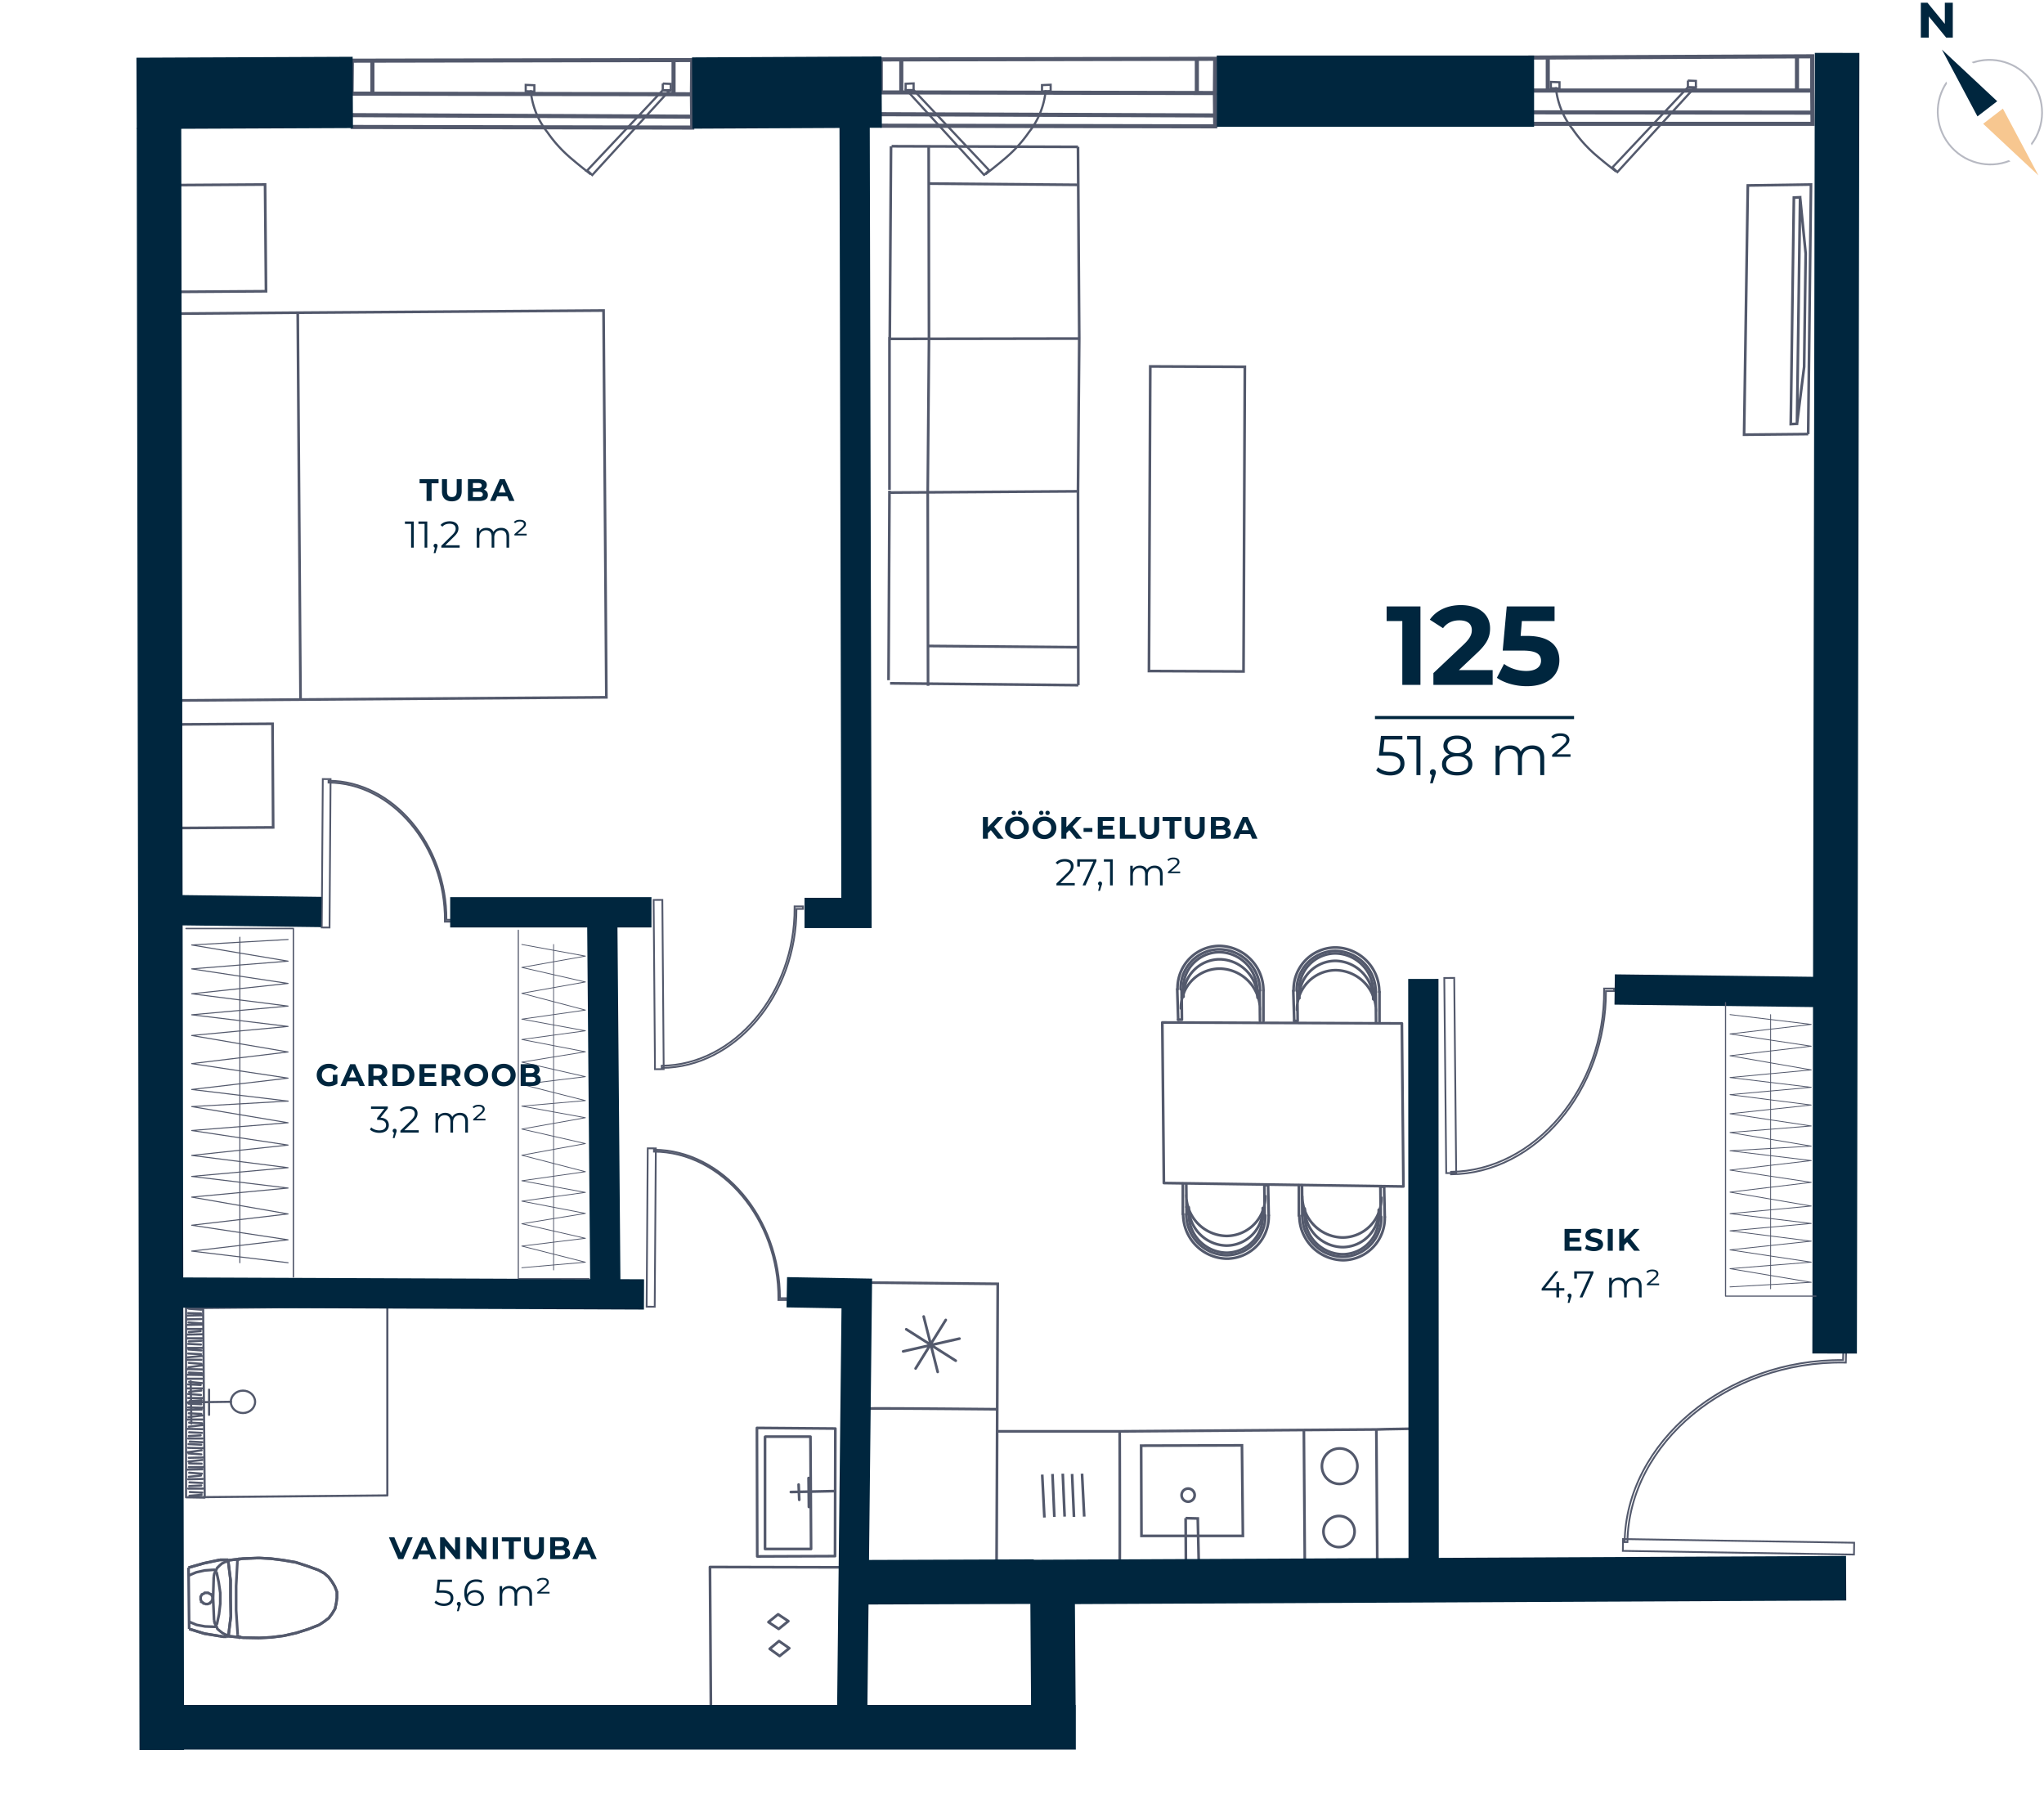 <svg xmlns="http://www.w3.org/2000/svg" width="657" height="584" fill="none" viewBox="0 0 657 584">
  <g clip-path="url(#clip0)">
    <path stroke="#53596C" stroke-miterlimit="10" stroke-width="1.32" d="M491.9 18.5l89.1-.4h1.5v11H491.9V18.5zM497.5 29.2V18.3M577.6 28.6V18.1M582.6 36.2l-90.9-.1M582.5 29.1l.1 10.7h-90.9M283.1 19.1l105.7-.2h1.8l-.1 11-102.8-.2h-4.6V19.1zM289.7 29.8V18.9M384.7 29.5V18.9M390.7 37.1l-107.9-.4"/>
    <path stroke="#53596C" stroke-miterlimit="10" stroke-width="1.32" d="M390.5 29.9l.1 10.7-107.8-.2M113.1 19.5l107.6-.2h1.8l-.1 11-104.6-.2H113l.1-10.6zM119.7 30.2V19.3M216.5 29.9V19.3M222.6 37.5L112.7 37M222.4 30.3l.1 10.7-109.8-.2"/>
    <path stroke="#53596C" stroke-miterlimit="10" stroke-width=".57" d="M521.691 494.618l-.06 3.799 74.291 1.18.06-3.799-74.291-1.18z"/>
    <path stroke="#53596C" stroke-miterlimit="10" stroke-width=".57" d="M592.5 434.2h.9l-.1 3.7h-.5c-37.3-.6-69.2 25.8-69.7 57.7h-.9c.5-32.2 32.6-58.9 70.2-58.5l.1-2.9zM467.432 314.273l-3.2.032.627 62.7 3.2-.032-.627-62.7z"/>
    <path stroke="#53596C" stroke-miterlimit="10" stroke-width=".57" d="M518.8 318.5v-.8h-3.2v.4c.3 31.5-22.3 58.2-49.2 58.5v.8c27.2-.2 49.9-27.1 49.8-58.9h2.6zM212.895 289.201l-2.8.023.436 54.398 2.8-.022-.436-54.399z"/>
    <path stroke="#53596C" stroke-miterlimit="10" stroke-width=".57" d="M258.1 292v-.7h-2.7v.4c.2 27.3-19.3 50.6-42.7 50.8v.7c23.6-.1 43.4-23.5 43.3-51.1h2.1v-.1zM208.201 369.041l-.355 50.899 2.6.018.355-50.899-2.6-.018z"/>
    <path stroke="#53596C" stroke-miterlimit="10" stroke-width=".57" d="M252.7 417.2v.6h-2.5v-.3c.2-25.5-18.1-47.3-40-47.4v-.6c22.1.1 40.5 22 40.5 47.7h2zM103.754 250.369l-.333 47.699 2.5.018.333-47.699-2.5-.018z"/>
    <path stroke="#53596C" stroke-miterlimit="10" stroke-width=".57" d="M145.4 295.6v.6H143v-.3c.2-23.9-17-44.3-37.4-44.4v-.6c20.7.1 38 20.6 37.9 44.7h1.9z"/>
    <path stroke="#53596C" stroke-miterlimit="10" stroke-width=".86" d="M285.9 108.3v49.1M285.6 218.6l.3-60.9M286.4 47l-.4 61.5M298.2 158.2l.4-49.1M286.3 158.3l60.2-.4M346.5 157.9l.4-49.1M346.9 108.8l-60.8.1M298.2 158.2l.1 62.2M298.5 207.6l47.9.4M346.6 220.2l-60.5-.6M346.5 157.9l.1 62.3M286.3 158.3l60.2-.4M298.6 109.1l-.1-62.3M298.6 59l48 .4M286.1 108.9l60.8-.1M346.9 108.8l-.4-61.6M346.5 47.2l-59.9-.2M369.731 117.756l-.427 97.899 30.399.132.428-97.899-30.4-.132zM578.6 63.4l1.8 18.1-.5 36.4-2.3 18.3m1-72.8l-1 72.8-2 .1 1-72.8 2-.1z"/>
    <path stroke="#53596C" stroke-miterlimit="10" stroke-width=".86" d="M581.2 139.5l-20.6.2 1.2-80.1 20.3-.3-.9 80.2z"/>
    <path stroke="#53596C" stroke-linecap="round" stroke-linejoin="round" stroke-width=".86" d="M373.6 328.6l.5 51.6 77 1.1-.5-52.4-77-.3zM380.4 320.3a11.709 11.709 0 0111.4-12h.4a12.357 12.357 0 0112 12.3"/>
    <path stroke="#53596C" stroke-linecap="round" stroke-linejoin="round" stroke-width=".86" d="M380.3 318a11.71 11.71 0 0111.4-12h.4a12.357 12.357 0 0112 12.3"/>
    <path stroke="#53596C" stroke-linecap="round" stroke-linejoin="round" stroke-width=".86" d="M378.5 317.9a13.535 13.535 0 018.003-12.727A13.528 13.528 0 01391.65 304h.55a14.35 14.35 0 0113.9 14.3"/>
    <path stroke="#53596C" stroke-linecap="round" stroke-linejoin="round" stroke-width=".86" d="M379.5 317.9a12.507 12.507 0 0112.2-12.8h.4a13.18 13.18 0 0112.9 13.2M378.4 317.9l.3 9.8M406.1 318.3v9.8"/>
    <path stroke="#53596C" stroke-linecap="round" stroke-linejoin="round" stroke-width=".86" d="M379.6 324.1a12.512 12.512 0 0112.2-12.8h.4a13.167 13.167 0 0112.8 13.2M404.4 318.5v2.3M404.4 320.8l.5-.2M404.9 318.3l.1 9.8M380.4 320.3l-.6.2M380.3 318l.1 2.3M379.8 318.1l.1 9.6M379.9 327.7h-1.2M417.6 320.8a11.709 11.709 0 0111.4-12h.4a12.36 12.36 0 0112 12.3"/>
    <path stroke="#53596C" stroke-linecap="round" stroke-linejoin="round" stroke-width=".86" d="M417.6 318.4a11.709 11.709 0 0111.4-12h.4a12.36 12.36 0 0112 12.3"/>
    <path stroke="#53596C" stroke-linecap="round" stroke-linejoin="round" stroke-width=".86" d="M415.8 318.4a13.543 13.543 0 013.714-9.691A13.534 13.534 0 01429 304.5h.45a14.278 14.278 0 0113.9 14.3"/>
    <path stroke="#53596C" stroke-linecap="round" stroke-linejoin="round" stroke-width=".86" d="M416.8 318.4a12.512 12.512 0 0112.2-12.8h.4a13.167 13.167 0 0112.8 13.2M415.7 318.4l.3 9.7M443.4 318.8v9.8"/>
    <path stroke="#53596C" stroke-linecap="round" stroke-linejoin="round" stroke-width=".86" d="M416.9 324.6a12.507 12.507 0 0112.2-12.8h.4a13.167 13.167 0 0112.8 13.2M441.6 318.9l.1 2.4M441.7 321.3l.5-.2M442.2 318.8l.1 9.8M417.6 320.8l-.5.1M417.6 318.4v2.4M417 318.6l.1 9.5M417.1 328.1H416M443.2 388.8a11.71 11.71 0 01-11.4 12h-.4a12.357 12.357 0 01-12-12.3"/>
    <path stroke="#53596C" stroke-linecap="round" stroke-linejoin="round" stroke-width=".86" d="M443.2 391.1a11.71 11.71 0 01-11.4 12h-.4a12.357 12.357 0 01-12-12.3"/>
    <path stroke="#53596C" stroke-linecap="round" stroke-linejoin="round" stroke-width=".86" d="M445.1 391.1A13.528 13.528 0 01432 405h-.45a14.278 14.278 0 01-13.9-14.3"/>
    <path stroke="#53596C" stroke-linecap="round" stroke-linejoin="round" stroke-width=".86" d="M444 391.1a12.512 12.512 0 01-12.2 12.8h-.4a13.167 13.167 0 01-12.8-13.2M445.1 391.1l-.2-9.7M417.5 390.7v-9.8"/>
    <path stroke="#53596C" stroke-linecap="round" stroke-linejoin="round" stroke-width=".86" d="M444 384.9a12.512 12.512 0 01-12.2 12.8h-.4a13.167 13.167 0 01-12.8-13.2M419.2 390.5v-2.3M419.2 388.2l-.6.2M418.6 390.7l-.1-9.8M443.2 388.8l.6-.2M443.2 391.1v-2.3M443.8 390.9l-.1-9.6M443.7 381.3l1.2.1M405.9 388.3a11.71 11.71 0 01-11.4 12h-.4a12.36 12.36 0 01-12-12.3"/>
    <path stroke="#53596C" stroke-linecap="round" stroke-linejoin="round" stroke-width=".86" d="M405.9 390.6a11.71 11.71 0 01-11.4 12h-.4a12.36 12.36 0 01-12-12.3"/>
    <path stroke="#53596C" stroke-linecap="round" stroke-linejoin="round" stroke-width=".86" d="M407.8 390.6a13.535 13.535 0 01-8.003 12.727 13.528 13.528 0 01-5.147 1.173h-.45a14.278 14.278 0 01-13.9-14.3"/>
    <path stroke="#53596C" stroke-linecap="round" stroke-linejoin="round" stroke-width=".86" d="M406.7 390.6a12.507 12.507 0 01-12.2 12.8h-.4a13.167 13.167 0 01-12.8-13.2M407.8 390.6l-.2-9.7M380.2 390.2v-9.8"/>
    <path stroke="#53596C" stroke-linecap="round" stroke-linejoin="round" stroke-width=".86" d="M406.7 384.4a12.507 12.507 0 01-12.2 12.8h-.4a13.167 13.167 0 01-12.8-13.2M381.9 390.1v-2.3M381.9 387.8l-.6.1M381.4 390.3l-.1-9.8M405.9 388.3l.6-.2M406 390.6l-.1-2.3M406.5 390.4l-.1-9.5M406.4 380.9h1.2"/>
    <path stroke="#53596C" stroke-miterlimit="10" stroke-width=".86" d="M56.3 100.8l38.1-.3 99.6-.7.9 124.3-136.7 1M96.6 224.6l-.9-124.1M57.5 266.1l30.3-.2-.2-33.3-30.4.2M56.2 93.8l29.3-.2-.3-34.3-30.9.2M70.6 525.8l-4.9-.8-4.9-1.5M60.6 503.8l4.9-1.4 5.2-1.1M70.7 501.3h2M72.7 501.3h.2v.2h.2l.3.1v.5M73.4 502.1l.7 5.7v5.7l.1 5.9-.7 5.7M73.5 525.1v.4l-.2.1-.2.2h-.2v.2"/>
    <path stroke="#53596C" stroke-miterlimit="10" stroke-width=".86" d="M72.9 526h-1.1l-1.2-.2M60.7 506.3l2.4-1 2.7-.6 2.7-.2M68.5 504.5h.4l.2.2.3.2v.1l.2.2M69.6 505.2l.7 3.3.5 3.4v3.5l-.4 3.4-.7 3.3M69.7 522.1l-.2.2v.2l-.2.1-.2.2h-.5M68.6 522.8l-2.7-.1-2.7-.5-2.4-1"/>
    <path stroke="#53596C" stroke-miterlimit="10" stroke-width=".86" d="M73.5 525.6l-1.1-.3-.9-.5-.9-.7-.7-.6-.4-1-.5-.9-.2-1M68.8 520.6l-.3-7 .2-6.9M68.7 506.7l.2-1 .5-1 .4-.8.7-.7.8-.7 1-.5 1.1-.4M72.9 501.5l5.2-.6 5.1-.2M83.2 500.7l3.8.2 4 .5 4.1.7 3.7 1.2 3.6 1.3M102.4 504.6l1.8 1 1.4 1.2 1.1 1.5.9 1.5.7 1.8v1.9l-.2 1.6-.4 1.9-.9 1.5-1.1 1.5-1.6 1.2-1.5 1M102.6 522.2l-3.6 1.4-3.8 1.2-4 .9-4 .5-3.8.2M83.4 526.4l-5.2-.1-5.1-.5"/>
    <path stroke="#53596C" stroke-miterlimit="10" stroke-width=".86" d="M77.3 526.3h-.2v-.2h-.2l-.2-.2-.3-.1v-.5"/>
    <path stroke="#53596C" stroke-miterlimit="10" stroke-width=".86" d="M76.4 525.3l-.5-7.8v-7.8l.4-7.7M76.3 502v-.5l.2-.2.2-.2h.2v-.1h.3"/>
    <path stroke="#53596C" stroke-miterlimit="10" stroke-width=".86" d="M72.9 501.5l5.2-.6 5.1-.2M83.2 500.7l3.8.2 4 .5 4.1.7 3.7 1.2 3.6 1.3M102.4 504.6l1.8 1 1.4 1.2 1.1 1.5.9 1.5.7 1.8v1.9l-.2 1.6-.4 1.9-.9 1.5-1.1 1.5-1.6 1.2-1.5 1M102.6 522.2l-3.6 1.4-3.8 1.2-4 .9-4 .5-3.8.2M83.4 526.4l-5.2-.1-5.1-.5M70.6 525.8l-4.9-.8-4.9-1.5M60.6 503.8l4.9-1.4 5.2-1.1M70.7 501.3h2"/>
    <path stroke="#53596C" stroke-miterlimit="10" stroke-width=".86" d="M72.7 501.3h.2v.2h.2l.3.1v.5M73.4 502.1l.7 5.7v5.7l.1 5.9-.7 5.7M73.5 525.1v.4l-.2.1-.2.2h-.2v.2"/>
    <path stroke="#53596C" stroke-miterlimit="10" stroke-width=".86" d="M72.9 526h-1.1l-1.2-.2M66.5 515.5h-.4l-.5-.2h-.2l-.2-.3-.5-.2v-.3l-.2-.4v-1l.2-.3.2-.4.3-.1.4-.2.2-.2h1.1l.3.2.4.2.3.1.2.4.2.3v1l-.2.3v.4l-.4.1-.3.4h-.2l-.4.2h-.3zM60.8 523.5l-.2-19.7"/>
    <path stroke="#53596C" stroke-linecap="round" stroke-linejoin="round" stroke-width=".86" d="M268.3 479.2l-14.1.3M259.9 475l.1 9.3M256.7 477.1l.2 4.9M260.5 461.7l.2 36.1M246 461.7h14.4M245.9 497.8v-36M260.7 497.8h-14.8M243.4 500.2l25-.1M243.3 458.9l.1 41.3M268.5 459.1l-25.2-.2M268.4 499.9l.1-40.8"/>
    <path stroke="#53596C" stroke-linecap="round" stroke-linejoin="round" stroke-width=".69" d="M124.5 419.8v60.8M124.5 419.8l-64.7.6M59.8 420.4v60.8M59.8 481.2l64.7-.6M64.7 451.3l-4.1-.2M65.2 452.4l-4.7-.1M64.8 453l-4.6.1M64.7 454.4l-4-.2M65 454.9l-4.4.5M65 456.2h-4.7M64.9 457.4l-4.1-.2M65.1 458l-4.4.5M65 459.3l-4.7-.1M64.9 460.5l-4.1-.2M64.5 461.3l-3.8.2M65 462.3h-4.5M65 463.5l-4-.2M64.7 464.3l-4.1-.2M65.2 465.4l-4.7-.1M64.8 466.1l-4.4.6M64.7 467.4l-4.1-.3M65.2 468.4l-4.5.1M65 469.2l-4.4.5M64.8 470.4l-4-.1M65.3 471.5h-4.6M65 472.2l-4.7.1M64.9 473.6l-4.1-.3M64.6 474.2l-3.9.4M65.1 475.3l-4.6.1M65 476.6l-4.1-.2M64.8 450l-3.9.3M65.1 449.3h-4.6M64.6 448.3l-4.1-.3M64.7 446.9l-3.9.4M65 446.2h-4.6M64.5 445.1l-4-.2M64.9 444.5l-4.1-.4M64.9 443.1h-4.6M65 441.9l-4.7-.1M64.8 441.3l-4.1-.2M64.9 440.1l-4.7-.1M65 438.8l-4.4.6M64.7 438.3l-4-.3M64.7 437h-4.5M64.8 435.8l-4.4.4M64.6 435.2l-4.1-.2M64.7 434l-4.1-.3M65 433.2h-4.6M64.6 432.1l-4.1-.2M64.7 430.9l-4 .2M64.9 430.1h-4.7M65 428.8l-4.7.1M64.5 427.8l-3.8.3M64.9 427.1h-4.7M65 425.7l-4.7.1M64.8 425.3l-4.2-.3M64.7 477.4l-3.9.2M65.2 478.4h-4.7M65 479.7l-4-.2M64.8 480.4l-3.9.3M64.7 423.9l-4.5.1M64.8 422.7l-4.6.1M64.6 422.1l-4.1-.1M64.7 420.9l-4-.3M65.3 420.7l-5.5-.3M65.8 481.3l-.5-60.6M59.8 481.2l6 .1M59.8 420.4v60.8M59.8 450.7l14.5-.2M67.2 446.6v8.1M61.3 443.9l.2 13.6M78.124 454.114c2.154-.017 3.888-1.642 3.872-3.63-.015-1.988-1.773-3.586-3.927-3.57-2.154.017-3.888 1.642-3.872 3.63.015 1.988 1.773 3.587 3.927 3.57z"/>
    <path stroke="#53596C" stroke-linecap="round" stroke-linejoin="round" stroke-width=".86" d="M228.5 549.1l-.3-45.5 42.4.1M250.4 527.4l-3 2.5 3.2 2.3 3.1-2.5-3.3-2.3z"/>
    <path stroke="#53596C" stroke-linecap="round" stroke-linejoin="round" stroke-width=".86" d="M250.1 518.8l-3.1 2.5 3.3 2.2 3.1-2.5-3.3-2.2z"/>
    <path stroke="#53596C" stroke-miterlimit="10" stroke-width=".86" d="M462.1 459l-16.4.3-3.3.1-82.5.6h-39.2M366.9 493.6h32.6l-.3-29.1-32.4.1.1 29z"/>
    <path stroke="#53596C" stroke-miterlimit="9.98" stroke-width=".86" d="M381.9 482.6a2.1 2.1 0 100-4.2 2.1 2.1 0 000 4.2z"/>
    <path stroke="#53596C" stroke-miterlimit="10" stroke-width=".86" d="M381.1 487.9l.1 18.3 4.2-.2-.4-18-3.9-.1zM347.8 473.6l.7 13.8M344.6 473.7l.6 13.8M341.6 473.6l.6 13.8M338.3 473.7l.6 13.8M335 473.9l.7 13.8"/>
    <path stroke="#53596C" stroke-linecap="round" stroke-linejoin="round" stroke-width=".86" d="M301.4 440.9l-4.5-17.8M290.3 434.3l18.1-4.1M294.3 439.8l9.7-15.6M291.3 427.2l15.9 10.1"/>
    <path stroke="#53596C" stroke-miterlimit="10" stroke-width=".86" d="M430.6 476.9a5.7 5.7 0 100-11.4 5.7 5.7 0 000 11.4zM430.4 497.2a5 5 0 100-10 5 5 0 000 10zM442.7 502.3c0-.9-.3-42.9-.3-42.9M419.4 502.4l-.3-42.7M280 412.2l40.7.4-.4 96.7M359.9 503.8c.1-1.8 0-43.4 0-43.4M278.8 452.7c.3-.2 41.9.2 41.9.2"/>
    <path stroke="#53596C" stroke-miterlimit="10" stroke-width=".7" d="M188.76 54.76l24.27-25.77h2.25l-24.91 27.27-1.61-1.5z"/>
    <path stroke="#53596C" stroke-miterlimit="10" stroke-width=".7" d="M170.58 29A25.358 25.358 0 00176 42.57a42.658 42.658 0 007.59 8.34c2 1.71 4 3.31 6.31 5.13M213.03 26.85v2.14l2.57.21v-2.24l-2.57-.11z"/>
    <path stroke="#53596C" stroke-miterlimit="10" stroke-width=".7" d="M168.98 27.28v2.03l2.78.11v-2.03l-2.78-.11z"/>
    <path stroke="#53596C" stroke-linecap="round" stroke-linejoin="round" stroke-width=".44" d="M94.3 410.38V298.4H59.8"/>
    <path stroke="#53596C" stroke-linecap="round" stroke-linejoin="round" stroke-width=".33" d="M92.6 405.81l-31-3.74 31-3.63-31-4.68 31-3.63-31-5.41 31-2.91-31-3.74 31-2.8-31-3.95 31-3.32-31-4.68 31-2.49-31-5.2 31-1.76"/>
    <path stroke="#53596C" stroke-linecap="round" stroke-linejoin="round" stroke-width=".33" d="M92.6 353.87l-31-3.74 31-3.64-31-4.67 31-3.74-31-5.3 31-2.91-31-3.74 31-2.8-31-3.95 31-3.32-31-4.68 31-2.49-31-5.2 31-1.76M77.1 405.81V301.2"/>
    <path stroke="#00263E" stroke-miterlimit="10" stroke-width="22.91" d="M493.1 29.3h-102M283.4 29.6l-60.9.3M113.4 29.7l-69.5.3"/>
    <path stroke="#00263E" stroke-miterlimit="10" stroke-width="14.32" d="M590.5 17l-.8 418M56.7 555.1h289.1M593.4 507.2l-255.1 1.2.3 43.3M51.1 41.1l.9 521.3"/>
    <path stroke="#00263E" stroke-miterlimit="10" stroke-width="9.73" d="M583.7 318.8L519 318M457.5 314.6l.1 187.3M274.7 40.5l.6 252.9h-16.7M56.7 292.5l46.6.6M144.7 293.2h64.7M193.6 297.4l1 119.3M57 415.4l150 .6M252.9 415.3l22.5.4-1.5 136.6"/>
    <path stroke="#00263E" stroke-miterlimit="10" stroke-width="14.32" d="M332.3 508.3l-55.9.2"/>
    <path stroke="#53596C" stroke-linecap="round" stroke-linejoin="round" stroke-width=".36" d="M166.6 298.96v111.98h22.75"/>
    <path stroke="#53596C" stroke-linecap="round" stroke-linejoin="round" stroke-width=".26" d="M167.72 303.53l20.45 3.74-20.45 3.64 20.45 4.67-20.45 3.64 20.45 5.4-20.45 2.91 20.45 3.74-20.45 2.8 20.45 3.95-20.45 3.33 20.45 4.67-20.45 2.49 20.45 5.2-20.45 1.77M167.72 355.48l20.45 3.73-20.45 3.64 20.45 4.67-20.45 3.74 20.45 5.3-20.45 2.91 20.45 3.74-20.45 2.81 20.45 3.94-20.45 3.33 20.45 4.67-20.45 2.5 20.45 5.19-20.45 1.77M177.94 303.53v104.61"/>
    <path stroke="#53596C" stroke-linecap="round" stroke-linejoin="round" stroke-width=".37" d="M554.64 322.22v94.33h29.06"/>
    <path stroke="#53596C" stroke-linecap="round" stroke-linejoin="round" stroke-width=".27" d="M556.07 326.07l26.11 3.15-26.11 3.07 26.11 3.93-26.11 3.07 26.11 4.55-26.11 2.45 26.11 3.15-26.11 2.36 26.11 3.33-26.11 2.8 26.11 3.93-26.11 2.1 26.11 4.38-26.11 1.49M556.07 369.83l26.11 3.15-26.11 3.06 26.11 3.94-26.11 3.15 26.11 4.46-26.11 2.45 26.11 3.15-26.11 2.37 26.11 3.32-26.11 2.8 26.11 3.94-26.11 2.1 26.11 4.38-26.11 1.48M569.13 326.07v88.13"/>
    <path stroke="#53596C" stroke-miterlimit="10" stroke-width=".7" d="M518.27 53.81l24.269-25.77h2.25L519.88 55.3l-1.61-1.49z"/>
    <path stroke="#53596C" stroke-miterlimit="10" stroke-width=".7" d="M500.09 28a25.437 25.437 0 005.46 13.58 43.082 43.082 0 007.59 8.42c2 1.71 4 3.31 6.31 5.13M542.54 25.9v2.14l2.57.21V26l-2.57-.1z"/>
    <path stroke="#53596C" stroke-miterlimit="10" stroke-width=".7" d="M498.49 26.32v2.04l2.78.1v-2.03l-2.78-.11zM316.32 56.22l-24.91-27.27h2.25l24.27 25.77-1.61 1.5z"/>
    <path stroke="#53596C" stroke-miterlimit="10" stroke-width=".7" d="M316.79 56c2.31-1.82 4.31-3.42 6.31-5.13a42.672 42.672 0 007.59-8.34A25.36 25.36 0 00336.11 29M291.09 26.92v2.24l2.57-.21v-2.14l-2.57.11z"/>
    <path stroke="#53596C" stroke-miterlimit="10" stroke-width=".7" d="M334.93 27.35v2.03l2.78-.11v-2.03l-2.78.11z"/>
    <g>
      <path fill="#00263E" d="M445.702 194.9v4.68h5.04v20.52h5.832v-25.2h-10.872zm23.242 20.448l5.796-5.472c3.528-3.276 4.212-5.508 4.212-7.956 0-4.572-3.744-7.452-9.36-7.452-4.536 0-8.064 1.836-10.008 4.68l4.248 2.736c1.224-1.692 3.06-2.52 5.22-2.52 2.664 0 4.032 1.152 4.032 3.132 0 1.224-.396 2.52-2.628 4.644l-9.72 9.18v3.78h19.044v-4.752h-10.836zm21.882-10.98h-2.052l.396-4.788h10.512v-4.68H484.31l-1.296 14.184h6.444c4.572 0 5.868 1.296 5.868 3.276 0 2.052-1.8 3.276-4.716 3.276-2.628 0-5.256-.828-7.164-2.268l-2.304 4.464c2.448 1.728 6.12 2.7 9.612 2.7 7.2 0 10.476-3.888 10.476-8.352s-2.952-7.812-10.404-7.812zM441.95 230.1h64v1h-64zM446.198 241.666h-1.62l.432-4.014h5.76V236.5h-6.894l-.648 6.318h2.682c3.204 0 4.212 1.008 4.212 2.628 0 1.53-1.134 2.574-3.276 2.574-1.62 0-3.06-.612-3.87-1.458l-.63 1.026c.972.99 2.7 1.62 4.518 1.62 3.078 0 4.572-1.674 4.572-3.816 0-2.232-1.44-3.726-5.238-3.726zm6.11-5.166v1.152h2.97V249.1h1.296v-12.6h-4.266zm8.267 10.728c-.54 0-.954.414-.954.972 0 .468.27.81.648.918l-.612 2.61h.864l.756-2.484c.18-.504.252-.738.252-1.044 0-.54-.396-.972-.954-.972zm10.219-4.734c1.296-.504 2.016-1.458 2.016-2.772 0-2.052-1.782-3.33-4.446-3.33-2.664 0-4.41 1.278-4.41 3.33 0 1.314.702 2.268 1.98 2.772-1.566.522-2.43 1.584-2.43 3.096 0 2.232 1.836 3.618 4.86 3.618 3.006 0 4.896-1.386 4.896-3.618 0-1.494-.882-2.574-2.466-3.096zm-5.544-2.736c0-1.404 1.206-2.268 3.114-2.268 1.89 0 3.132.864 3.132 2.286 0 1.368-1.17 2.25-3.132 2.25-1.962 0-3.114-.882-3.114-2.268zm3.114 8.352c-2.232 0-3.546-.972-3.546-2.538 0-1.548 1.314-2.52 3.546-2.52 2.232 0 3.564.972 3.564 2.52 0 1.566-1.332 2.538-3.564 2.538zM492.54 239.56c-1.71 0-3.06.774-3.744 1.998-.576-1.332-1.8-1.998-3.366-1.998-1.584 0-2.808.666-3.474 1.8v-1.728h-1.224v9.468h1.278v-4.968c0-2.16 1.242-3.42 3.168-3.42 1.728 0 2.736 1.026 2.736 3.024v5.364h1.278v-4.968c0-2.16 1.224-3.42 3.168-3.42 1.71 0 2.718 1.026 2.718 3.024v5.364h1.278v-5.49c0-2.718-1.512-4.05-3.816-4.05zm7.84 2.844l2.664-2.358c1.134-1.008 1.404-1.584 1.404-2.322 0-1.152-.972-2.052-2.916-2.052-1.314 0-2.304.396-2.916 1.134l.666.522c.486-.54 1.26-.828 2.196-.828 1.404 0 1.998.576 1.998 1.278 0 .522-.234.954-1.152 1.782l-3.42 3.024v.63h5.904v-.81h-4.428zM504.505 400.658v-1.62h3.25v-1.26h-3.25v-1.52h3.68v-1.3h-5.29v7h5.42v-1.3h-3.81zm7.799 1.42c2 0 2.97-1 2.97-2.17 0-2.57-4.07-1.68-4.07-2.97 0-.44.37-.8 1.33-.8.62 0 1.29.18 1.94.55l.5-1.23c-.65-.41-1.55-.62-2.43-.62-1.99 0-2.95.99-2.95 2.18 0 2.6 4.07 1.7 4.07 3.01 0 .43-.39.75-1.35.75-.84 0-1.72-.3-2.31-.73l-.55 1.22c.62.48 1.74.81 2.85.81zm4.477-.12h1.62v-7h-1.62v7zm8.471 0h1.89l-3.07-3.88 2.9-3.12h-1.8l-3.1 3.27v-3.27h-1.61v7h1.61v-1.77l.94-.98 2.24 2.75zM502.814 413.982h-1.68v-1.944h-.84v1.944h-3.648l4.296-5.424h-.96l-4.452 5.568v.624h4.74v2.208h.864v-2.208h1.68v-.768zm1.688 1.728a.628.628 0 00-.636.648c0 .312.18.54.432.612l-.408 1.74h.576l.504-1.656c.12-.336.168-.492.168-.696a.628.628 0 00-.636-.648zm1.502-7.152v2.34h.852v-1.572h4.32l-3.456 7.632h.936l3.516-7.788v-.612h-6.168zM525.11 410.598c-1.14 0-2.04.516-2.496 1.332-.384-.888-1.2-1.332-2.244-1.332-1.056 0-1.872.444-2.316 1.2v-1.152h-.816v6.312h.852v-3.312c0-1.44.828-2.28 2.112-2.28 1.152 0 1.824.684 1.824 2.016v3.576h.852v-3.312c0-1.44.816-2.28 2.112-2.28 1.14 0 1.812.684 1.812 2.016v3.576h.852v-3.66c0-1.812-1.008-2.7-2.544-2.7zm5.226 1.896l1.776-1.572c.756-.672.936-1.056.936-1.548 0-.768-.648-1.368-1.944-1.368-.876 0-1.536.264-1.944.756l.444.348c.324-.36.84-.552 1.464-.552.936 0 1.332.384 1.332.852 0 .348-.156.636-.768 1.188l-2.28 2.016v.42h3.936v-.54h-2.952z"/>
      <g>
        <path fill="#00263E" d="M320.725 269.55h1.89l-3.07-3.88 2.9-3.12h-1.8l-3.1 3.27v-3.27h-1.61v7h1.61v-1.77l.94-.98 2.24 2.75zm5.138-7.62c.39 0 .69-.28.69-.69 0-.41-.3-.69-.69-.69-.39 0-.7.28-.7.69 0 .41.31.69.7.69zm2.02 0c.39 0 .7-.28.7-.69 0-.41-.31-.69-.7-.69-.39 0-.69.28-.69.69 0 .41.3.69.69.69zm-1.01 7.74c2.2 0 3.83-1.53 3.83-3.62s-1.63-3.62-3.83-3.62c-2.21 0-3.83 1.54-3.83 3.62s1.62 3.62 3.83 3.62zm0-1.38c-1.25 0-2.19-.91-2.19-2.24s.94-2.24 2.19-2.24 2.19.91 2.19 2.24-.94 2.24-2.19 2.24zm7.828-6.36c.39 0 .69-.28.69-.69 0-.41-.3-.69-.69-.69-.39 0-.7.28-.7.69 0 .41.31.69.7.69zm2.02 0c.39 0 .7-.28.7-.69 0-.41-.31-.69-.7-.69-.39 0-.69.28-.69.69 0 .41.3.69.69.69zm-1.01 7.74c2.2 0 3.83-1.53 3.83-3.62s-1.63-3.62-3.83-3.62c-2.21 0-3.83 1.54-3.83 3.62s1.62 3.62 3.83 3.62zm0-1.38c-1.25 0-2.19-.91-2.19-2.24s.94-2.24 2.19-2.24 2.19.91 2.19 2.24-.94 2.24-2.19 2.24zm10.237 1.26h1.89l-3.07-3.88 2.9-3.12h-1.8l-3.1 3.27v-3.27h-1.61v7h1.61v-1.77l.94-.98 2.24 2.75zm2.341-2.19h2.83v-1.25h-2.83v1.25zm6.178.89v-1.62h3.25v-1.26h-3.25v-1.52h3.68v-1.3h-5.29v7h5.42v-1.3h-3.81zm5.499 1.3h5.13v-1.32h-3.51v-5.68h-1.62v7zm9.457.12c1.99 0 3.17-1.14 3.17-3.2v-3.92h-1.6v3.86c0 1.33-.57 1.88-1.56 1.88-.98 0-1.56-.55-1.56-1.88v-3.86h-1.62v3.92c0 2.06 1.18 3.2 3.17 3.2zm6.503-.12h1.62v-5.68h2.24v-1.32h-6.1v1.32h2.24v5.68zm8.125.12c1.99 0 3.17-1.14 3.17-3.2v-3.92h-1.6v3.86c0 1.33-.57 1.88-1.56 1.88-.98 0-1.56-.55-1.56-1.88v-3.86h-1.62v3.92c0 2.06 1.18 3.2 3.17 3.2zm10.311-3.76c.57-.3.93-.84.93-1.54 0-1.09-.9-1.82-2.65-1.82h-3.42v7h3.62c1.84 0 2.8-.7 2.8-1.91 0-.88-.5-1.48-1.28-1.73zm-1.92-2.14c.79 0 1.22.27 1.22.82 0 .55-.43.83-1.22.83h-1.61v-1.65h1.61zm.28 4.56h-1.89v-1.73h1.89c.84 0 1.29.28 1.29.87 0 .6-.45.86-1.29.86zm9.776 1.22h1.7l-3.13-7h-1.6l-3.12 7h1.66l.62-1.5h3.25l.62 1.5zm-3.35-2.73l1.11-2.68 1.11 2.68h-2.22zM340.84 283.782l2.856-2.808c1.128-1.104 1.38-1.824 1.38-2.628 0-1.404-1.08-2.268-2.784-2.268-1.284 0-2.328.432-2.976 1.2l.612.528c.552-.636 1.308-.936 2.292-.936 1.284 0 1.968.6 1.968 1.572 0 .576-.18 1.14-1.128 2.076l-3.492 3.42v.612h5.892v-.768h-4.62zm5.417-7.632v2.34h.852v-1.572h4.32l-3.456 7.632h.936l3.516-7.788v-.612h-6.168zm7.334 7.152a.628.628 0 00-.636.648c0 .312.18.54.432.612l-.408 1.74h.576l.504-1.656c.12-.336.168-.492.168-.696a.628.628 0 00-.636-.648zm1.226-7.152v.768h1.98v7.632h.864v-8.4h-2.844zM371.16 278.19c-1.14 0-2.04.516-2.496 1.332-.384-.888-1.2-1.332-2.244-1.332-1.056 0-1.872.444-2.316 1.2v-1.152h-.816v6.312h.852v-3.312c0-1.44.828-2.28 2.112-2.28 1.152 0 1.824.684 1.824 2.016v3.576h.852v-3.312c0-1.44.816-2.28 2.112-2.28 1.14 0 1.812.684 1.812 2.016v3.576h.852v-3.66c0-1.812-1.008-2.7-2.544-2.7zm5.226 1.896l1.776-1.572c.756-.672.936-1.056.936-1.548 0-.768-.648-1.368-1.944-1.368-.876 0-1.536.264-1.944.756l.444.348c.324-.36.84-.552 1.464-.552.936 0 1.332.384 1.332.852 0 .348-.156.636-.768 1.188l-2.28 2.016v.42h3.936v-.54h-2.952z"/>
      </g>
      <g>
        <path fill="#00263E" d="M137.106 161h1.62v-5.68h2.24V154h-6.1v1.32h2.24V161zm8.124.12c1.99 0 3.17-1.14 3.17-3.2V154h-1.6v3.86c0 1.33-.57 1.88-1.56 1.88-.98 0-1.56-.55-1.56-1.88V154h-1.62v3.92c0 2.06 1.18 3.2 3.17 3.2zm10.311-3.76c.57-.3.93-.84.93-1.54 0-1.09-.9-1.82-2.65-1.82h-3.42v7h3.62c1.84 0 2.8-.7 2.8-1.91 0-.88-.5-1.48-1.28-1.73zm-1.92-2.14c.79 0 1.22.27 1.22.82 0 .55-.43.83-1.22.83h-1.61v-1.65h1.61zm.28 4.56h-1.89v-1.73h1.89c.84 0 1.29.28 1.29.87 0 .6-.45.86-1.29.86zm9.777 1.22h1.7l-3.13-7h-1.6l-3.12 7h1.66l.62-1.5h3.25l.62 1.5zm-3.35-2.73l1.11-2.68 1.11 2.68h-2.22zM130.158 167.6v.768h1.98V176h.864v-8.4h-2.844zm4.336 0v.768h1.98V176h.864v-8.4h-2.844zm5.512 7.152a.628.628 0 00-.636.648c0 .312.18.54.432.612l-.408 1.74h.576l.504-1.656c.12-.336.168-.492.168-.696a.628.628 0 00-.636-.648zm3.116.48l2.856-2.808c1.128-1.104 1.38-1.824 1.38-2.628 0-1.404-1.08-2.268-2.784-2.268-1.284 0-2.328.432-2.976 1.2l.612.528c.552-.636 1.308-.936 2.292-.936 1.284 0 1.968.6 1.968 1.572 0 .576-.18 1.14-1.128 2.076l-3.492 3.42V176h5.892v-.768h-4.62zM161.11 169.64c-1.14 0-2.04.516-2.496 1.332-.384-.888-1.2-1.332-2.244-1.332-1.056 0-1.872.444-2.316 1.2v-1.152h-.816V176h.852v-3.312c0-1.44.828-2.28 2.112-2.28 1.152 0 1.824.684 1.824 2.016V176h.852v-3.312c0-1.44.816-2.28 2.112-2.28 1.14 0 1.812.684 1.812 2.016V176h.852v-3.66c0-1.812-1.008-2.7-2.544-2.7zm5.226 1.896l1.776-1.572c.756-.672.936-1.056.936-1.548 0-.768-.648-1.368-1.944-1.368-.876 0-1.536.264-1.944.756l.444.348c.324-.36.84-.552 1.464-.552.936 0 1.332.384 1.332.852 0 .348-.156.636-.768 1.188l-2.28 2.016v.42h3.936v-.54h-2.952z"/>
      </g>
      <g>
        <path fill="#00263E" d="M131.04 494.053l-2.16 5-2.13-5H125l3.02 7h1.6l3.03-7h-1.61zm7.591 7h1.7l-3.13-7h-1.6l-3.12 7h1.66l.62-1.5h3.25l.62 1.5zm-3.35-2.73l1.11-2.68 1.11 2.68h-2.22zm10.996-4.27v4.25l-3.48-4.25h-1.34v7h1.6v-4.25l3.49 4.25h1.33v-7h-1.6zm8.476 0v4.25l-3.48-4.25h-1.34v7h1.6v-4.25l3.49 4.25h1.33v-7h-1.6zm3.656 7h1.62v-7h-1.62v7zm5.131 0h1.62v-5.68h2.24v-1.32h-6.1v1.32h2.24v5.68zm8.125.12c1.99 0 3.17-1.14 3.17-3.2v-3.92h-1.6v3.86c0 1.33-.57 1.88-1.56 1.88-.98 0-1.56-.55-1.56-1.88v-3.86h-1.62v3.92c0 2.06 1.18 3.2 3.17 3.2zm10.311-3.76c.57-.3.93-.84.93-1.54 0-1.09-.9-1.82-2.65-1.82h-3.42v7h3.62c1.84 0 2.8-.7 2.8-1.91 0-.88-.5-1.48-1.28-1.73zm-1.92-2.14c.79 0 1.22.27 1.22.82 0 .55-.43.83-1.22.83h-1.61v-1.65h1.61zm.28 4.56h-1.89v-1.73h1.89c.84 0 1.29.28 1.29.87 0 .6-.45.86-1.29.86zm9.776 1.22h1.7l-3.13-7h-1.6l-3.12 7h1.66l.62-1.5h3.25l.62 1.5zm-3.35-2.73l1.11-2.68 1.11 2.68h-2.22zM142.231 511.097h-1.08l.288-2.676h3.84v-.768h-4.596l-.432 4.212h1.788c2.136 0 2.808.672 2.808 1.752 0 1.02-.756 1.716-2.184 1.716-1.08 0-2.04-.408-2.58-.972l-.42.684c.648.66 1.8 1.08 3.012 1.08 2.052 0 3.048-1.116 3.048-2.544 0-1.488-.96-2.484-3.492-2.484zm5.249 3.708a.628.628 0 00-.636.648c0 .312.18.54.432.612l-.408 1.74h.576l.504-1.656c.12-.336.168-.492.168-.696a.628.628 0 00-.636-.648zm5.234-3.78c-1.164 0-2.148.516-2.568 1.44a7.484 7.484 0 01-.036-.684c0-2.28 1.164-3.444 2.976-3.444.624 0 1.2.108 1.632.396l.348-.696c-.528-.324-1.236-.456-1.992-.456-2.28 0-3.84 1.488-3.84 4.344 0 2.652 1.212 4.2 3.444 4.2 1.632 0 2.868-1.008 2.868-2.58 0-1.536-1.164-2.52-2.832-2.52zm-.072 4.368c-1.452 0-2.22-.876-2.22-1.8 0-1.044.876-1.836 2.16-1.836 1.296 0 2.112.708 2.112 1.812 0 1.116-.84 1.824-2.052 1.824zM168.459 509.693c-1.14 0-2.04.516-2.496 1.332-.384-.888-1.2-1.332-2.244-1.332-1.056 0-1.872.444-2.316 1.2v-1.152h-.816v6.312h.852v-3.312c0-1.44.828-2.28 2.112-2.28 1.152 0 1.824.684 1.824 2.016v3.576h.852v-3.312c0-1.44.816-2.28 2.112-2.28 1.14 0 1.812.684 1.812 2.016v3.576h.852v-3.66c0-1.812-1.008-2.7-2.544-2.7zm5.227 1.896l1.776-1.572c.756-.672.936-1.056.936-1.548 0-.768-.648-1.368-1.944-1.368-.876 0-1.536.264-1.944.756l.444.348c.324-.36.84-.552 1.464-.552.936 0 1.332.384 1.332.852 0 .348-.156.636-.768 1.188l-2.28 2.016v.42h3.936v-.54h-2.952z"/>
      </g>
      <g>
        <path fill="#00263E" d="M106.974 347.44c-.41.22-.82.3-1.26.3-1.34 0-2.27-.93-2.27-2.24 0-1.33.93-2.24 2.29-2.24.71 0 1.3.25 1.81.79l1.04-.96c-.68-.79-1.7-1.21-2.93-1.21-2.23 0-3.85 1.51-3.85 3.62 0 2.11 1.62 3.62 3.82 3.62 1 0 2.06-.31 2.83-.89v-2.84h-1.48v2.05zm8.615 1.56h1.7l-3.13-7h-1.6l-3.12 7h1.66l.62-1.5h3.25l.62 1.5zm-3.35-2.73l1.11-2.68 1.11 2.68h-2.22zm12.376 2.73l-1.57-2.25c.91-.39 1.44-1.16 1.44-2.21 0-1.57-1.17-2.54-3.04-2.54h-3.03v7h1.62v-1.95h1.49l1.35 1.95h1.74zm-1.77-4.46c0 .76-.5 1.22-1.49 1.22h-1.32v-2.44h1.32c.99 0 1.49.45 1.49 1.22zm3.323 4.46h3.18c2.29 0 3.86-1.38 3.86-3.5s-1.57-3.5-3.86-3.5h-3.18v7zm1.62-1.33v-4.34h1.48c1.39 0 2.3.83 2.3 2.17 0 1.34-.91 2.17-2.3 2.17h-1.48zm8.652.03v-1.62h3.25v-1.26h-3.25v-1.52h3.68V342h-5.29v7h5.42v-1.3h-3.81zm11.699 1.3l-1.57-2.25c.91-.39 1.44-1.16 1.44-2.21 0-1.57-1.17-2.54-3.04-2.54h-3.03v7h1.62v-1.95h1.49l1.35 1.95h1.74zm-1.77-4.46c0 .76-.5 1.22-1.49 1.22h-1.32v-2.44h1.32c.99 0 1.49.45 1.49 1.22zm6.714 4.58c2.2 0 3.83-1.53 3.83-3.62s-1.63-3.62-3.83-3.62c-2.21 0-3.83 1.54-3.83 3.62s1.62 3.62 3.83 3.62zm0-1.38c-1.25 0-2.19-.91-2.19-2.24s.94-2.24 2.19-2.24 2.19.91 2.19 2.24-.94 2.24-2.19 2.24zm8.837 1.38c2.2 0 3.83-1.53 3.83-3.62s-1.63-3.62-3.83-3.62c-2.21 0-3.83 1.54-3.83 3.62s1.62 3.62 3.83 3.62zm0-1.38c-1.25 0-2.19-.91-2.19-2.24s.94-2.24 2.19-2.24 2.19.91 2.19 2.24-.94 2.24-2.19 2.24zm10.587-2.38c.57-.3.93-.84.93-1.54 0-1.09-.9-1.82-2.65-1.82h-3.42v7h3.62c1.84 0 2.8-.7 2.8-1.91 0-.88-.5-1.48-1.28-1.73zm-1.92-2.14c.79 0 1.22.27 1.22.82 0 .55-.43.83-1.22.83h-1.61v-1.65h1.61zm.28 4.56h-1.89v-1.73h1.89c.84 0 1.29.28 1.29.87 0 .6-.45.86-1.29.86zM122.279 359.2l2.376-2.988v-.612h-5.4v.768h4.296l-2.328 2.916v.636h.6c1.56 0 2.268.66 2.268 1.668 0 1.044-.768 1.692-2.16 1.692-1.092 0-2.064-.408-2.604-.972l-.42.684c.648.66 1.812 1.08 3.024 1.08 2.028 0 3.048-1.08 3.048-2.484 0-1.344-.9-2.292-2.7-2.388zm4.577 3.552a.628.628 0 00-.636.648c0 .312.18.54.432.612l-.408 1.74h.576l.504-1.656c.12-.336.168-.492.168-.696a.628.628 0 00-.636-.648zm3.116.48l2.856-2.808c1.128-1.104 1.38-1.824 1.38-2.628 0-1.404-1.08-2.268-2.784-2.268-1.284 0-2.328.432-2.976 1.2l.612.528c.552-.636 1.308-.936 2.292-.936 1.284 0 1.968.6 1.968 1.572 0 .576-.18 1.14-1.128 2.076l-3.492 3.42V364h5.892v-.768h-4.62zM147.859 357.64c-1.14 0-2.04.516-2.496 1.332-.384-.888-1.2-1.332-2.244-1.332-1.056 0-1.872.444-2.316 1.2v-1.152h-.816V364h.852v-3.312c0-1.44.828-2.28 2.112-2.28 1.152 0 1.824.684 1.824 2.016V364h.852v-3.312c0-1.44.816-2.28 2.112-2.28 1.14 0 1.812.684 1.812 2.016V364h.852v-3.66c0-1.812-1.008-2.7-2.544-2.7zm5.226 1.896l1.776-1.572c.756-.672.936-1.056.936-1.548 0-.768-.648-1.368-1.944-1.368-.876 0-1.536.264-1.944.756l.444.348c.324-.36.84-.552 1.464-.552.936 0 1.332.384 1.332.852 0 .348-.156.636-.768 1.188l-2.28 2.016v.42h3.936v-.54h-2.952z"/>
      </g>
    </g>
    <g>
      <path fill="#0E1632" fill-opacity=".3" fill-rule="evenodd" d="M626.126 46.394c4.839 6.309 13.164 8.351 20.119 5.465l-.581-.393c-6.645 2.574-14.488.564-19.081-5.423-4.419-5.76-4.503-13.473-.755-19.171l-.24-.683c-4.125 5.93-4.13 14.12.538 20.205zm8.202-26.041l-.607-.405c6.798-2.451 14.712-.336 19.381 5.751 4.889 6.372 4.652 15.052-.073 21.028l-.227-.657c4.343-5.762 4.486-13.968-.157-20.02-4.418-5.76-11.843-7.838-18.317-5.698z" clip-rule="evenodd"/>
      <path fill="#F7C790" fill-rule="evenodd" d="M655.219 56.389L637.438 39.78l6.347-4.87 11.434 21.477z" clip-rule="evenodd"/>
      <path fill="#00263E" fill-rule="evenodd" d="M624.179 15.927l17.781 16.607-6.347 4.87-11.434-21.478z" clip-rule="evenodd"/>
      <path fill="#00263E" d="M625.123.883v6.8l-5.568-6.8h-2.144v11.2h2.56v-6.8l5.584 6.8h2.128V.883h-2.56z"/>
    </g>
  </g>
  <defs>
    <clipPath id="clip0">
      <path fill="#fff" d="M0 0h657v584H0z"/>
    </clipPath>
  </defs>
</svg>

